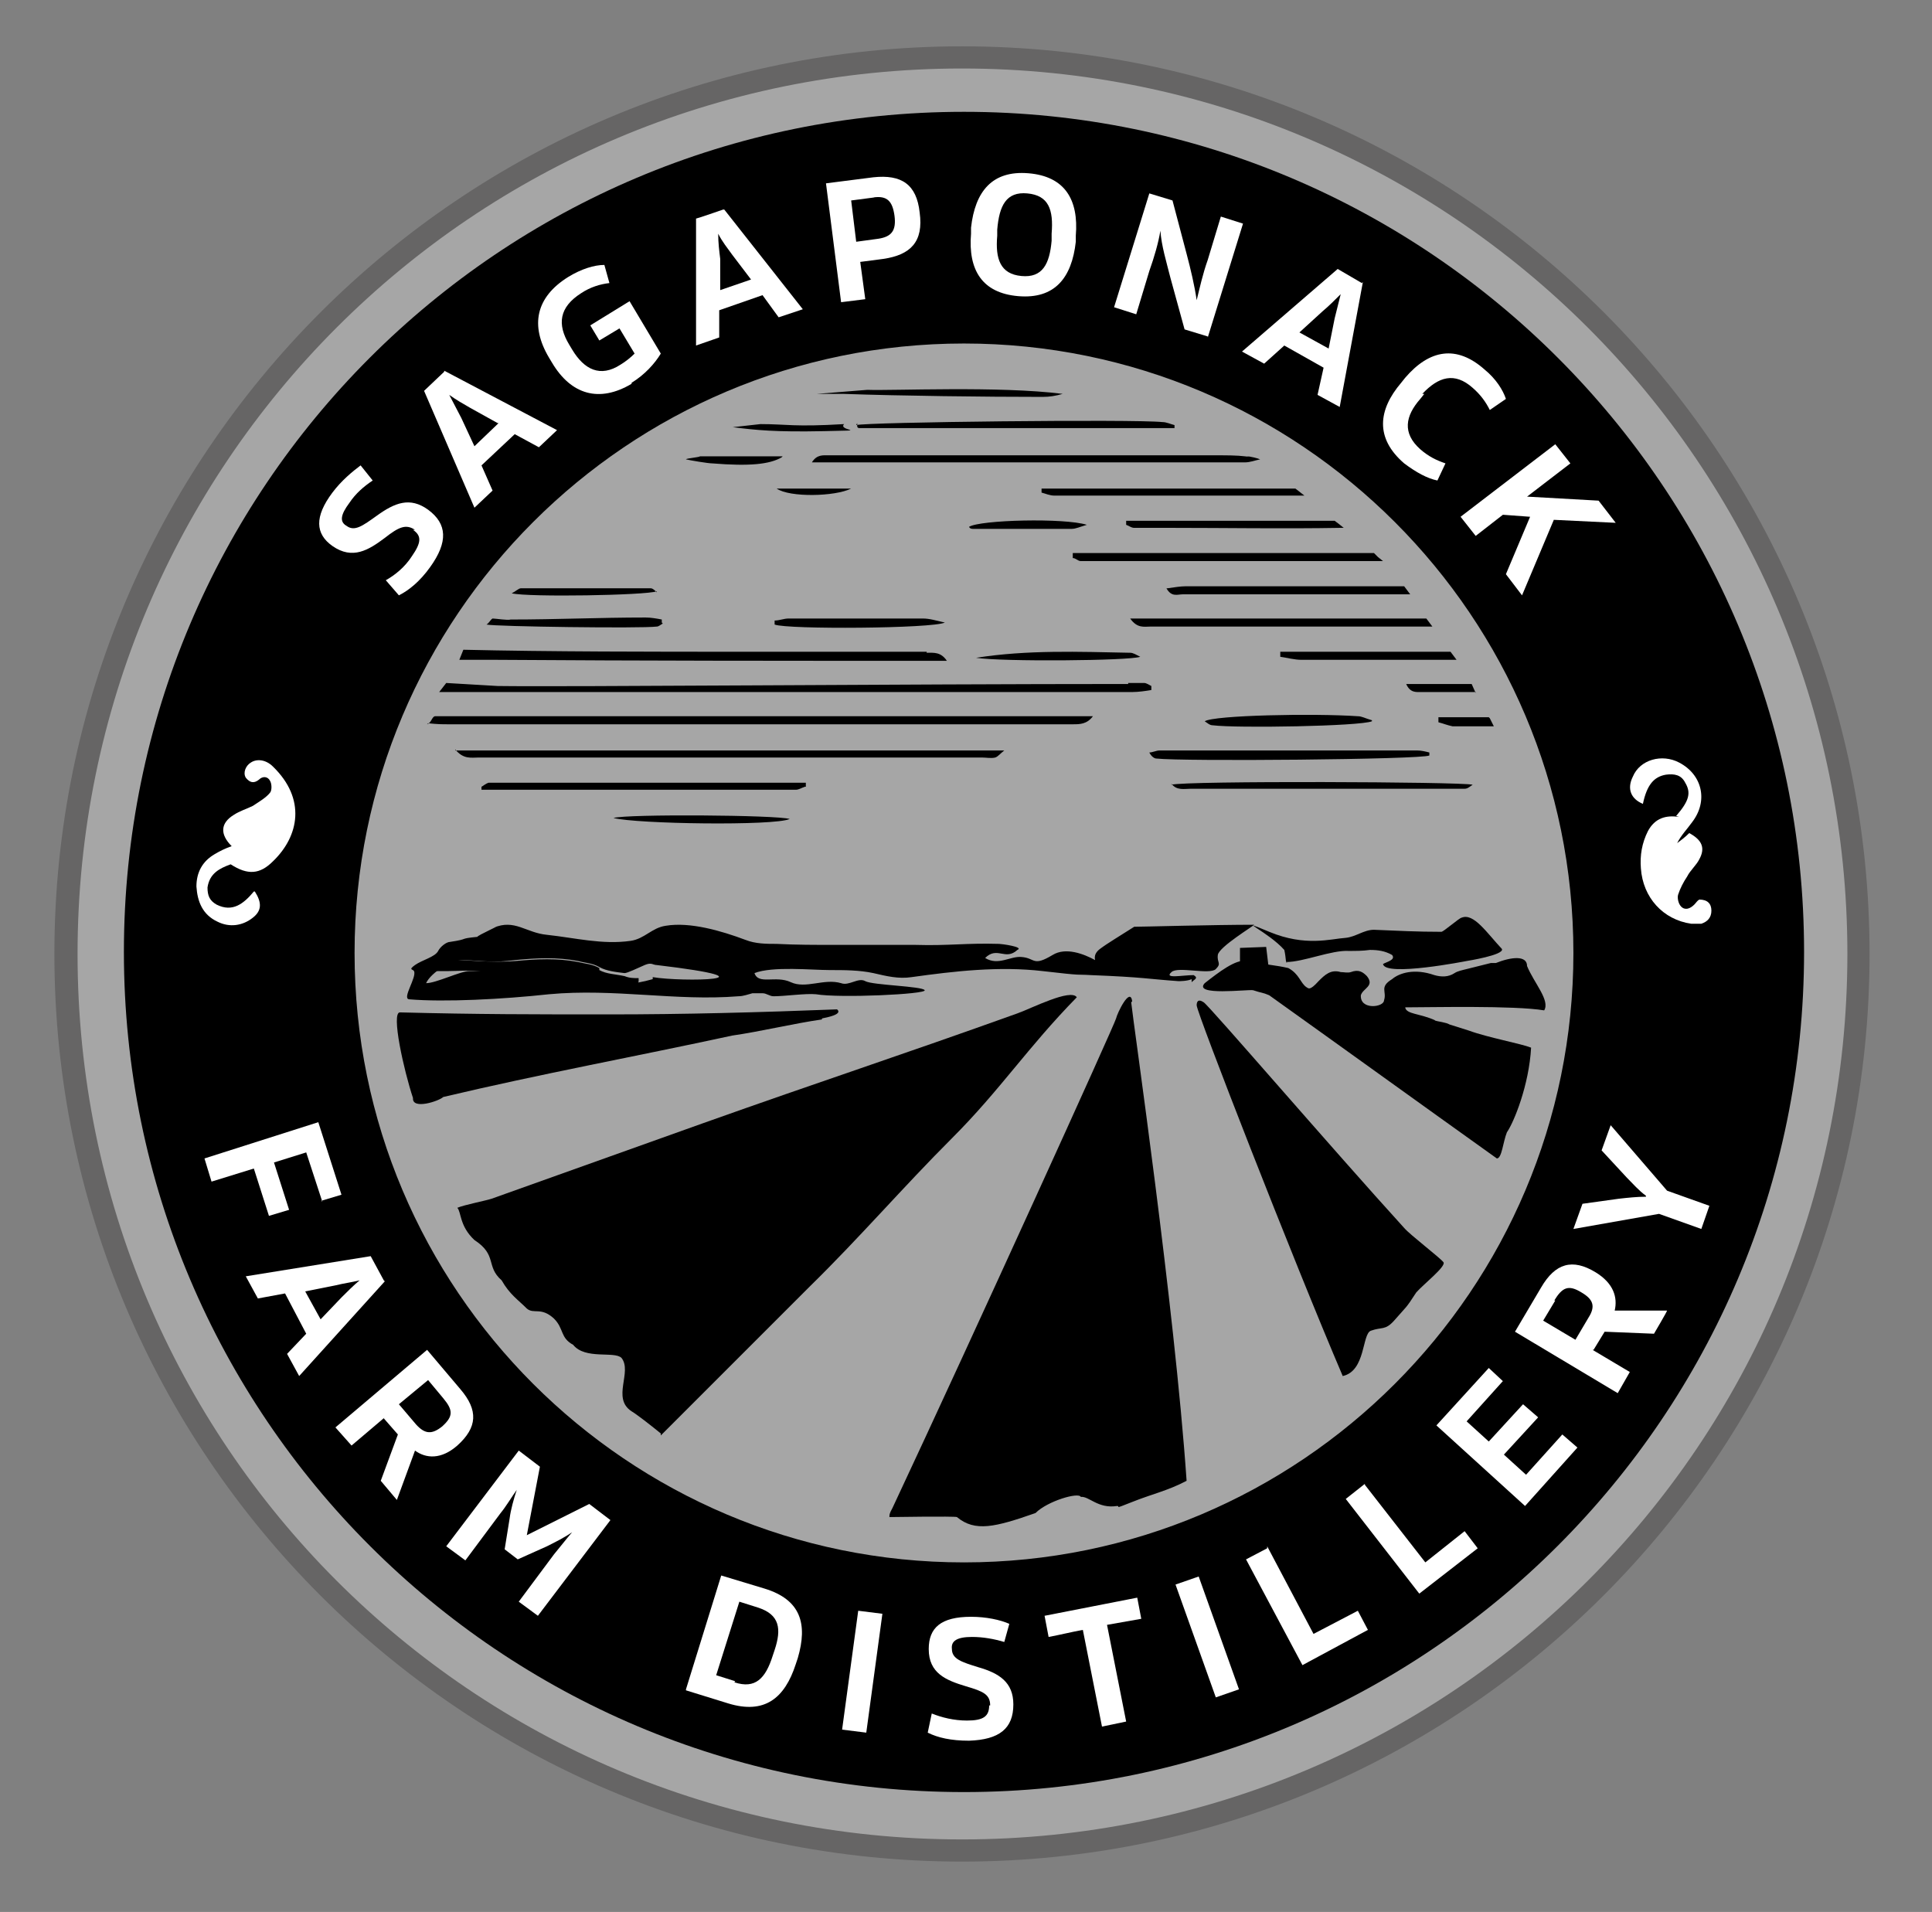 <?xml version="1.0" encoding="UTF-8"?>
<svg xmlns="http://www.w3.org/2000/svg" version="1.1" viewBox="0 0 191.8 189.8">
  <rect x="0" y="0" width="191.8" height="189.8" fill="#808080" stroke="none"/>
  <defs>
    <style>
      .cls-1 {
        fill: #fff;
      }

      .cls-2 {
        opacity: .3;
      }

      .cls-3 {
        fill: #272525;
      }
    </style>
  </defs>
  <!-- Generator: Adobe Illustrator 28.7.3, SVG Export Plug-In . SVG Version: 1.2.0 Build 164)  -->
  <g>
    <g id="Layer_1">
      <g class="cls-2">
        <path class="cls-1" d="M95.5,183.7c-49.1,0-89-39.9-89-89S46.5,5.7,95.5,5.7s89,39.9,89,89-39.9,89-89,89Z"/>
        <path class="cls-3" d="M95.5,6.8c48.5,0,87.9,39.3,87.9,87.9s-39.3,87.9-87.9,87.9S7.7,143.3,7.7,94.7,47,6.8,95.5,6.8M95.5,4.6C45.8,4.6,5.4,45,5.4,94.7s40.4,90.1,90.1,90.1,90.1-40.4,90.1-90.1S145.3,4.6,95.5,4.6h0Z"/>
      </g>
      <path d="M95.7,11.1C49.6,11.1,12.3,48.4,12.3,94.5s37.4,83.4,83.4,83.4,83.4-37.4,83.4-83.4S141.8,11.1,95.7,11.1ZM95.7,155.1c-33.4,0-60.5-27.1-60.5-60.5s27.1-60.5,60.5-60.5,60.5,27.1,60.5,60.5-27.1,60.5-60.5,60.5Z"/>
      <g>
        <path class="cls-1" d="M41.2,52.6c-.9-.6-1.6-.3-3,.8-1.6,1.2-3.2,2.2-5.2.8-1.7-1.2-1.8-2.9,0-5.3.9-1.2,2-2.1,2.8-2.7l1.2,1.5c-.9.6-1.7,1.3-2.3,2.2-.9,1.2-1,1.9-.3,2.3.8.6,1.6,0,3-1,1.8-1.3,3.3-1.9,5.1-.6,1.9,1.4,2,3.2.2,5.7-1,1.4-2.1,2.3-3.1,2.8l-1.3-1.5c.9-.5,1.9-1.3,2.6-2.4.9-1.3,1-2,.1-2.6Z"/>
        <path class="cls-1" d="M44.1,36.8l11.2,5.9-1.8,1.7-2.4-1.3-3.3,3.1,1.1,2.5-1.8,1.7-5-11.6,2-1.9ZM49.4,42l-2.7-1.5c-.7-.4-1.4-.8-2.1-1.3h0c.4.8.8,1.5,1.2,2.3l1.3,2.8,2.4-2.3Z"/>
        <path class="cls-1" d="M62.7,38.1c-3.2,1.9-6,1.1-7.9-2.1l-.3-.5c-1.9-3.2-1.3-6,1.9-8,1.3-.8,2.6-1.2,3.6-1.2l.5,1.8c-.9.1-1.9.4-2.8,1-2.2,1.4-2.4,3.1-1.2,5.1l.3.5c1.2,2,2.8,2.8,4.8,1.5.5-.3,1-.7,1.4-1.1l-1.5-2.5-2,1.2-.9-1.5,3.9-2.4,3.1,5.2c-.6,1-1.6,2.1-2.9,2.9Z"/>
        <path class="cls-1" d="M71.9,20.8l7.8,9.9-2.4.8-1.6-2.2-4.3,1.5v2.7s-2.3.8-2.3.8v-12.6c.1,0,2.7-.9,2.7-.9ZM74.6,27.8l-1.9-2.5c-.5-.7-1-1.3-1.4-2.1h0c0,.9.1,1.7.2,2.5v3.1c0,0,3.2-1.1,3.2-1.1Z"/>
        <path class="cls-1" d="M85.4,26l.5,3.7-2.4.3-1.5-11.8,4.7-.6c2.8-.3,4.3.7,4.6,3.5.4,2.9-.9,4.2-3.6,4.6l-2.3.3ZM86.8,19.6l-2.3.3.5,4.1,2.2-.3c1.3-.2,1.8-.8,1.6-2.3-.2-1.4-.7-2-2.1-1.8Z"/>
        <path class="cls-1" d="M106.8,23.4v.6c-.4,3.6-2.1,5.7-5.7,5.4-3.6-.3-5-2.6-4.7-6.2v-.6c.4-3.6,2.1-5.7,5.7-5.4,3.6.3,5,2.6,4.7,6.2ZM104.4,23.8v-.6c.2-2.4-.3-3.8-2.4-4-2.1-.2-2.8,1.2-3,3.6v.6c-.2,2.3.3,3.8,2.4,4,2.1.2,2.8-1.2,3-3.5Z"/>
        <path class="cls-1" d="M119.9,33.4l-2.3-.7-1.4-5.1c-.4-1.6-.9-3.2-1-4.7h0c-.2,1.2-.6,2.6-1.1,4l-1.3,4.3-2.2-.7,3.5-11.3,2.3.7,1.4,5.3c.4,1.5.8,3.2,1,4.6h0c.3-1.2.6-2.6,1.1-4l1.3-4.3,2.2.7-3.5,11.3Z"/>
        <path class="cls-1" d="M135.3,28l-2.3,12.4-2.2-1.2.6-2.7-3.9-2.2-2,1.8-2.2-1.2,9.5-8.2,2.4,1.4ZM131.9,34.6l.6-3c.2-.8.4-1.6.6-2.4h0c-.6.6-1.2,1.2-1.8,1.7l-2.3,2.1,2.9,1.6Z"/>
        <path class="cls-1" d="M141.4,39.1l-.4.5c-1.5,1.7-1.8,3.4,0,5,.8.7,1.6,1.1,2.5,1.4l-.8,1.7c-1-.2-2.1-.8-3.3-1.7-2.9-2.5-2.6-5.3-.3-8l.4-.5c2.4-2.8,5.1-3.3,7.9-.8,1.1.9,1.8,2,2.1,2.9l-1.6,1.1c-.4-.8-.9-1.5-1.7-2.2-1.8-1.6-3.4-1.1-5,.6Z"/>
        <path class="cls-1" d="M154.3,51.5l-3.2,7.6-1.6-2.1,2.4-5.7-2.7-.2-2.7,2.1-1.5-1.9,9.4-7.2,1.5,1.9-4.3,3.3,7.1.4,1.7,2.2-6.2-.3Z"/>
      </g>
      <g>
        <path class="cls-1" d="M32,119.3l-1.6-4.9-3.2,1,1.5,4.7-2,.6-1.5-4.7-4.2,1.3-.7-2.3,11.3-3.6,2.3,7.2-2,.6Z"/>
        <path class="cls-1" d="M38.2,127.2l-8.5,9.4-1.2-2.2,1.9-2-2.1-4-2.7.5-1.2-2.2,12.4-2,1.3,2.4ZM31.8,131l2.1-2.2c.6-.6,1.2-1.2,1.8-1.7h0c-.8.2-1.6.3-2.4.5l-3,.6,1.6,2.9Z"/>
        <path class="cls-1" d="M38.2,140.7l-3.3,2.8-1.6-1.8,9.1-7.7,3.3,3.9c1.8,2.1,1.7,3.8-.3,5.6-1.6,1.4-3.1,1.3-4.2.5l-1.8,4.9-1.6-1.9,1.7-4.6-1.4-1.6ZM44,138.8l-1.5-1.8-2.9,2.4,1.7,2c.9,1,1.6,1,2.6.2,1.1-1,1.1-1.6.1-2.8Z"/>
        <path class="cls-1" d="M50.1,153.8l.5-3.1c.1-.8.4-1.9.7-2.8h0c-.5.7-1.1,1.7-1.6,2.3l-3.5,4.7-1.9-1.4,7.2-9.5,2.1,1.6-1.3,6.8,6.2-3.1,2.1,1.6-7.2,9.5-1.9-1.4,3.5-4.7c.5-.6,1.2-1.5,1.8-2.2h0c-.7.5-1.7,1-2.5,1.4l-2.9,1.3-1.3-1Z"/>
        <path class="cls-1" d="M68.1,167.7l3.5-11.3,4.3,1.3c3.6,1.1,4.3,3.5,3.3,6.9l-.2.6c-1.1,3.4-3.1,5-6.7,3.9l-4.2-1.3ZM72.9,167c2.1.7,3.1-.4,3.8-2.6l.2-.6c.7-2.1.5-3.5-1.6-4.2l-1.9-.6-2.3,7.3,1.9.6Z"/>
        <path class="cls-1" d="M86,172l-2.4-.3,1.6-11.8,2.4.3-1.6,11.8Z"/>
        <path class="cls-1" d="M98.3,169.3c0-1.1-.7-1.4-2.4-1.9-2-.6-3.7-1.3-3.7-3.7,0-2.1,1.2-3.2,4.2-3.2,1.5,0,2.9.3,3.8.7l-.5,1.8c-1-.3-2.1-.5-3.2-.5-1.5,0-2.1.4-2,1.2,0,1,1,1.3,2.6,1.8,2.1.6,3.5,1.5,3.5,3.7,0,2.4-1.4,3.5-4.4,3.6-1.8,0-3.1-.3-4.1-.8l.4-1.9c1,.4,2.2.7,3.5.7,1.6,0,2.2-.4,2.2-1.5Z"/>
        <path class="cls-1" d="M113.3,160.7c-1.1.2-2.3.4-3.4.6l1.9,9.6-2.4.5-1.9-9.6c-1.1.2-2.3.5-3.4.7l-.4-2.1,9.2-1.8.4,2.1Z"/>
        <path class="cls-1" d="M123,167.7l-2.3.8-4-11.2,2.3-.8,4,11.2Z"/>
        <path class="cls-1" d="M125.8,153.5l4.6,8.7,4.4-2.3,1,1.9-6.5,3.5-5.6-10.5,2.1-1.1Z"/>
        <path class="cls-1" d="M135.5,147.4l6,7.7,3.9-3.1,1.3,1.7-5.8,4.5-7.3-9.4,1.9-1.5Z"/>
        <path class="cls-1" d="M149.2,137.1l-3.6,4,2.2,2,3.4-3.7,1.5,1.3-3.4,3.7,2.2,2,3.6-4,1.5,1.3-5.2,5.8-8.8-8,5.2-5.7,1.5,1.4Z"/>
        <path class="cls-1" d="M158.1,134l3.7,2.2-1.2,2.1-10.2-6.1,2.6-4.4c1.4-2.4,3.1-2.9,5.4-1.5,1.8,1.1,2.2,2.5,1.9,3.8h5.2c0,.1-1.3,2.3-1.3,2.3l-4.9-.2-1.1,1.8ZM154.4,129.1l-1.2,2,3.2,1.9,1.3-2.2c.7-1.1.5-1.8-.7-2.5-1.3-.8-1.9-.5-2.7.8Z"/>
        <path class="cls-1" d="M163.4,118.7c-.7-.5-1.3-1.2-1.9-1.8l-2.5-2.7.9-2.5,5.6,6.5,4.2,1.5-.8,2.3-4.2-1.5-8.5,1.5.9-2.5,3.6-.5c.9-.1,1.8-.2,2.7-.2h0Z"/>
      </g>
      <path class="cls-1" d="M25.3,88.5c.7,1.1.7,1.9-.2,2.6-1,.8-2.3,1-3.5.4-1.5-.7-2-2-2.1-3.5,0-1.4.6-2.5,1.8-3.2.5-.3,1.1-.6,1.7-.8-1.2-1.2-1.1-2.3.2-3.1.6-.4,1.3-.6,1.9-.9.6-.4,1.3-.8,1.7-1.3.2-.2.2-.9,0-1.2-.2-.4-.7-.5-1.1-.1-.5.4-.9.3-1.3-.2-.3-.5,0-1.2.5-1.5.6-.4,1.5-.3,2.2.4,3.3,3.2,2.6,6.9,0,9.4-1.3,1.3-2.5,1.4-4.2.3-1.1.4-2.1.9-2.3,2.3,0,.8.2,1.3.9,1.7,1.6.8,2.7-.1,3.7-1.3Z"/>
      <path class="cls-1" d="M166.4,81c1.3-1.5,1.5-2.3.9-3.3-.4-.8-1.1-.9-1.9-.8-1.2.2-1.9,1-2.3,2.9-1.2-.5-1.6-1.5-1-2.7.7-1.7,2.9-2.3,4.6-1.4,2.3,1.2,2.9,3.8,1.3,5.9-.5.7-1.1,1.3-1.5,2.1.4-.3.8-.6,1.2-1,1.3.7,1.6,1.5,1,2.6-.3.6-.9,1.1-1.2,1.7-.4.6-.7,1.2-.9,1.8-.1.3,0,.9.3,1.2.4.4.9.2,1.3-.2.2-.2.3-.4.5-.5.8,0,1.2.4,1.2,1.1,0,.7-.4,1.1-1,1.3-.3,0-.7,0-1,0-2.8-.4-4.8-2.6-5-5.5-.1-1.3.1-2.5.7-3.7.7-1.3,1.8-1.6,3.1-1.4Z"/>
      <g>
        <path d="M125.1,45.6c-.5.1-1,.3-1.5.3-14.3,0-27.7,0-41.9,0-.3,0-.7,0-1.1,0,.5-.8,1.1-.7,1.7-.7,3.5,0,6.9,0,10.4,0,10.2,0,18.1,0,28.3,0,.7,0,1.8,0,2.6.1s.1,0,.2,0c.3,0,1.1.2,1.3.3Z"/>
        <path d="M65.6,142.3c-1.1-.9-2.4-1.9-2.9-2.2-2-1.3.1-3.9-1-5.3-.7-.7-3.6.2-4.8-1.3-1.3-.7-.9-1.6-1.9-2.6-1.3-1.2-2-.4-2.7-1-.9-.9-1.7-1.4-2.5-2.8-1.6-1.4-.4-2.5-2.7-4-1.5-1.4-1.3-2.8-1.7-3.2.7-.3,2.8-.7,3.4-.9,7-2.5,14-5,21-7.5,11.8-4.2,19.5-6.7,31.2-10.9,1.4-.5,5.3-2.5,5.9-1.6-4.9,5-7.6,9.2-12.4,14-4.9,4.9-9.1,9.8-14.1,14.7-4.9,4.9-9.7,9.7-14.8,14.8Z"/>
        <path d="M112.3,99.5c.2,2,4.3,30.1,5.5,47.5-1.9,1-3.4,1.3-5.4,2.1s-1.1.4-1.5.4c-1.9.3-2.8-1-3.6-.9-.2-.5-3.3.4-4.5,1.6-4,1.4-6,1.9-7.8.4-.2-.1-6.7,0-6.7,0,0-.6,0,0,0-.1,0-.3.2-.6.3-.8,8.2-17.5,22.1-48.1,22.2-48.6s1.4-3.2,1.6-1.7Z"/>
        <path d="M59.5,96.1c-.7-.4-1.3-.4-2.1-.6-2.1-.4-4.1-.3-6.2-.1-2.4.2-4.9-.1-7.4-.2-.9,0-1.7.1-2.2,1.2,1,0,2,0,2.9,0,.9,0,1.9-.1,2.8,0,2.2.2,4.4.4,6.6.6.9,0,1.9-.2,2.8-.1,2,.2,3.2.6,5.2,1.2.2,0,1.4,0,1.5-.7v-.3c-.5,0-.9,0-1.4-.2-.9-.2-1.8-.2-2.5-.6Z"/>
        <path d="M81.6,101.2c-2.8.4-6.1,1.2-8.9,1.6-9.7,2.1-19,3.8-28.7,6.1-.4.4-3.1,1.3-3,.1-.9-2.7-2.2-8.5-1.3-8.5,7.7.2,13.4.2,20.8.2,7.4,0,14.9-.2,22.6-.5.6.5-1,.8-1.5.9Z"/>
        <path d="M42.4,71.9c.4-.1.5-.8.8-.8.8,0,1.8,0,2.6,0,20.2,0,40.4,0,60.7,0,.6,0,1.2,0,2,0-.6.8-1.3.8-2,.8-1,0-2,0-3,0-19.7,0-39.4,0-59,0-.6,0-1,0-2-.1Z"/>
        <path d="M45.2,74.5h54.5c-.4.3-.6.6-.9.7-.4.1-.9,0-1.3,0-16.7,0-33.3,0-50,0-.7,0-1.5.2-2.3-.8Z"/>
        <path d="M141.9,75c-.9.4-24.5.6-27.1.3-.2,0-.5-.2-.7-.6.3,0,.7-.2,1-.2,8.5,0,17.1,0,25.6,0,.4,0,.8.1,1.2.2,0,.1,0,.2,0,.3Z"/>
        <path d="M79.9,78.1c-.3.1-.6.3-.9.3-.6,0-1.3,0-1.9,0-9.1,0-18.2,0-27.3,0-.7,0-1.3,0-2,0,0-.1,0-.2,0-.3.2-.1.4-.3.7-.4.3,0,.7,0,1,0,9.7,0,19.3,0,29,0,.5,0,1,0,1.5,0,0,.1,0,.2,0,.4Z"/>
        <path d="M85,42.2c1-.3,27.5-.6,30.4-.3.4,0,.8.2,1.2.3,0,.2,0,.2,0,.3,0,0,0,0-.1,0-10.1,0-20.2,0-30.3,0-.3,0-.6,0-.9,0,0,0-.2,0-.2-.2,0,0,0,0,0-.3Z"/>
        <path d="M116.3,77.9c1.4-.4,28.7-.3,29.9,0-.3.2-.5.4-.8.4-.4,0-.8,0-1.2,0-8.7,0-17.3,0-26,0-.6,0-1.4.2-1.9-.5Z"/>
        <path d="M65.8,61.9c-.2.1-.4.3-.6.3-1.6.2-16,0-16.9-.2.3-.2.4-.5.6-.6.3,0,1.5.2,1.8.1,4.6,0,8.8-.2,13.4-.2.5,0,1.1.1,1.6.2,0,.1,0,.2,0,.3Z"/>
        <path d="M76.9,61.6c.5,0,.9-.2,1.4-.2,4.4,0,8.9,0,13.3,0,.7,0,1.3.2,2.2.4-1.2.6-15.6.7-16.9.2,0-.1,0-.2,0-.3Z"/>
        <path d="M136.2,71.6c-1.2.5-13.4.7-15.8.4-.3,0-.5-.2-.8-.4.9-.6,10.8-.8,15.2-.5.4,0,.7.2,1.4.4Z"/>
        <path d="M96.9,65.3c5.1-.8,10.2-.6,15.3-.5.3,0,.6.2,1,.4-1.1.4-13.7.5-16.3.1Z"/>
        <path d="M78.4,81.3c-1.5.7-15.2.5-17.5-.1,1.4-.4,16.2-.3,17.5.1Z"/>
        <path d="M65.2,58.7c-1.1.4-12.7.6-14.4.2.4-.2.7-.5.9-.5,3.4,0,9.5,0,12.9,0,.2,0,.4.2.6.4Z"/>
        <path d="M96.2,52.3c1.1-.7,9.5-.9,11.7-.2-.7.2-1.1.4-1.5.4-3.3,0-6.5,0-9.8,0-.1,0-.3,0-.4-.2Z"/>
        <path d="M77.6,45.4c-1.2.7-3.2.9-6.9.6-.4,0-2.2-.3-2.6-.4,0-.1,1.3-.2,1.4-.3h8.2Z"/>
        <path d="M77.1,48.5h7.4c-1.6.8-6.1.9-7.4,0Z"/>
        <path d="M112,67.9c-22.3,0-56,.3-62.6.2l-5.1-.3-.7.9c22,0,46.8,0,68.8,0,.6,0,1.3-.1,1.9-.2,0-.1,0-.2,0-.4-.2-.1-.5-.3-.7-.3-.5,0-1.1,0-1.6,0Z"/>
        <path d="M92,64.7c-1.9,0-3.9,0-5.8,0-4.2,0-8.3,0-12.5,0-8.7,0-19.3,0-27.7-.2l-.4,1h3.7c14.8.1,27.9.1,42.7.1h2c-.6-.9-1.3-.8-2-.8Z"/>
        <path d="M72.7,42.4c2.4.3,4.2.5,9.1.4s1.3,0,2-.7c-5,.3-5.7,0-8.3,0l-2.7.3Z"/>
        <path d="M86.1,38.7l-5,.4h2.6c5.7.2,14.2.3,19.8.3.7,0,1.3-.1,2-.3-6.3-.8-16.9-.3-19.4-.4Z"/>
        <path d="M108.5,49.2c6.9,0,14.1,0,21,0l-.9-.7h-.8c-8.3,0-16.1,0-24.4,0v.4c.4.1.8.3,1.3.3,1.3,0,2.6,0,3.9,0Z"/>
        <path d="M115.8,58.4c.5.9,1.1.6,1.6.6,3.8,0,7.5,0,11.3,0,3.5,0,7,0,10.6,0h.7l-.3-.4-.3-.4c-7.2,0-14.5,0-21.7,0-.5,0-1.1.1-1.8.2Z"/>
        <path d="M122.9,51.7c-3.7,0-7.4,0-11.1,0,0,.1,0,.3,0,.4.3.1.5.3.8.3,1.1,0,2.3,0,3.4,0,5.7,0,11.4.1,17.1,0,.1,0,.2,0,.3,0l-.5-.4-.4-.3c-3.3,0-6.4,0-9.5,0Z"/>
        <path d="M142.2,62.2l-.6-.8h-16.9c-2.1,0-4.2,0-6.2,0-2,0-4,0-6.3,0,.7,1,1.4.8,2,.8,3.9,0,7.8,0,11.8,0,5.4,0,10.8,0,16.2,0Z"/>
        <path d="M136.1,55.7c.4,0,.8,0,1.2,0l-.5-.4-.4-.4c-10.1,0-20,0-29.9,0,0,.2,0,.3,0,.5.3,0,.5.3.8.3,1.3,0,2.7,0,4,0,8.3,0,16.6,0,24.8,0Z"/>
        <path d="M147.8,71.2h-5v.5c.4.1.9.3,1.4.4,1.4,0,2.7,0,4.1,0l-.4-.8Z"/>
        <path d="M144.6,65.5l-.6-.8c-2.7,0-5.3,0-7.8,0-3,0-6.1,0-9.1,0,0,.2,0,.3,0,.5.7.1,1.4.3,2.1.3,5.1,0,10.2,0,15.3,0,0,0,.1,0,.2,0Z"/>
        <path d="M146.5,68.8l-.4-.9c-2.1,0-4.2,0-6.5,0,.4.9,1,.8,1.5.8,1.8,0,3.6,0,5.4,0,0,0,0,0,0,0Z"/>
        <path d="M143.3,125.3c-.4-.5-3.3-2.7-3.9-3.4-7.1-7.8-19.3-22-19.9-22.4s-.7,0-.7.3c0,.7,9.5,25.1,14.5,36.8,2.3-.5,1.9-4.2,2.8-4.5,1.1-.4,1.4,0,2.3-1,1.3-1.5,1.1-1.1,2.2-2.8.7-.8,3-2.6,2.7-3Z"/>
        <path d="M118.3,97.5c.3-.3.7-.4.2-.7-1.1,0-3,.4-2.2-.3.6-.6,3.8.3,4.4-.3s.1-.6.2-1.4,3.6-2.9,3.6-3c-3.9,0-11.1.2-11.9.2-1.4.9-2.6,1.6-3.4,2.2s-.4,1.2-.5,1.1c-1.1-.6-2.9-1.3-4.2-.5-2,1.2-1.7.3-3.1.2-1.1-.1-2.3.9-3.6.1,1.2-1.2,2,.3,3.2-.8.7-.3-1.6-.6-1.8-.6-3.3-.1-5,.2-8.3.1-2.6,0-5.2,0-7.9,0-2,0-4,0-5.9-.1-1,0-2.1,0-3.1-.4-2.4-.9-5.5-1.8-7.9-1.4-1.4.2-2.1,1.3-3.5,1.5-2.8.4-5.5-.3-8.3-.6-2.1-.2-3.2-1.6-5.3-.7,1.2-.5-1.7.8-1.6.9-2,.2-.7.2-2.7.5-.4,0-1,.5-1.2.9-.3.6-1.6.9-2.3,1.4s-.2.4-.1.6c.3.6-1.2,2.7-.5,2.8,3.5.3,9.3,0,13.9-.5,6.5-.6,12.6.7,18.8.2.5,0,1-.2,1.4-.3.3,0,.6,0,1,0,.4,0,.7.3,1.1.3,1.1,0,3.2-.3,4.2-.2,2.4.4,11,0,10.8-.4s-5.2-.5-5.9-.9-1.6.5-2.4.2c-1.7-.5-3.5.6-5-.1s-3.2.3-3.6-.9c1.8-.7,5.7-.3,7.5-.3,1.4,0,2.9,0,4.3.3,1.3.3,2.5.6,3.8.4,4.3-.6,8.7-1.1,13-.6s3.2.3,4.8.4c5.2.2,5.8.4,8.7.6.1,0,.9,0,1.3-.2ZM64.8,97.2c-2.1.6-2.8.4-3,.3-2-.6-3-.7-5.1-.8-.9,0-1.9.2-2.8.1-2.2-.1-2.3-.3-4.5-.4-.9,0-1.9,0-2.8,0-.9,0-3.3,1.2-4.3,1.2.5-1.1,2.7-2.4,3.6-2.3,2.5.1,2.9.3,5.3,0,2.1-.2,4.1-.3,6.2.1.7.2,1.4.2,2.1.6.7.4,1.7.5,2.5.6.3,0,1.3-.5,2-.8s.8,0,1.2,0c12.6,1.5,2.5,1.7-.4,1.2Z"/>
        <g>
          <path d="M127.7,95.5c1.7,0,4.5-1.2,6.2-1.1.7,0,1.4,0,2.1-.1.8,0,1.5.1,2.2.5.4.5-.6.7-.9.9.2,1.3,8.3-.3,8.3-.3,0,0,3.8-.6,3.5-1.2-1.5-1.6-2.8-3.6-4-3.1-.2,0-1.8,1.4-2,1.4-2.5,0-4.2-.1-6.7-.2-1,0-1.8.7-2.8.8-1.5.1-4,.9-7.6-.6s-.1,0,1.5,1.8c.2.9.1,1.3.3,1.3Z"/>
          <path d="M142.5,101.3c-1.5-.7-2.9-.6-3-1.3,2.5,0,10.8-.2,13.8.3.6-1-1-2.7-1.7-4.4,0-1.1-1.6-.9-3.1-.3-.1,0-.3,0-.5,0,0,0-1.6.4-2.4.6-.4.1-.9.2-1.2.4-.6.4-1.3.4-2,.2-2-.7-3.5-.2-4.2.4-1.3.8-.5,1.2-.8,2.1,0,.7-2.4,1-2.3-.5.2-.7,1.4-.9.6-1.9-.4-.4-.8-.7-1.6-.4-.3.1-.7,0-1,0-1-.3-1.6.3-2.2.9-.9,1-1,.7-1.2.6-.6-.4-.7-1.3-1.8-1.9-1.3-.3-2-.3-4.2-.7-1-.2-2.7,1.1-4.1,2.2-1.2,1.3,4.3.6,4.8.7.9.3.9.2,1.6.5,7.7,5.5,14.9,10.7,22.6,16.2.5,0,.6-1.6,1-2.6.7-1,2.2-4.7,2.4-8.4-1-.4-4.3-1-6.2-1.7l-1.9-.6c-.3-.2-1.2-.3-1.5-.4Z"/>
        </g>
        <polyline points="125.7 94 126 96.5 123.1 96.8 123.1 94.1"/>
      </g>
    </g>
  </g>
</svg>